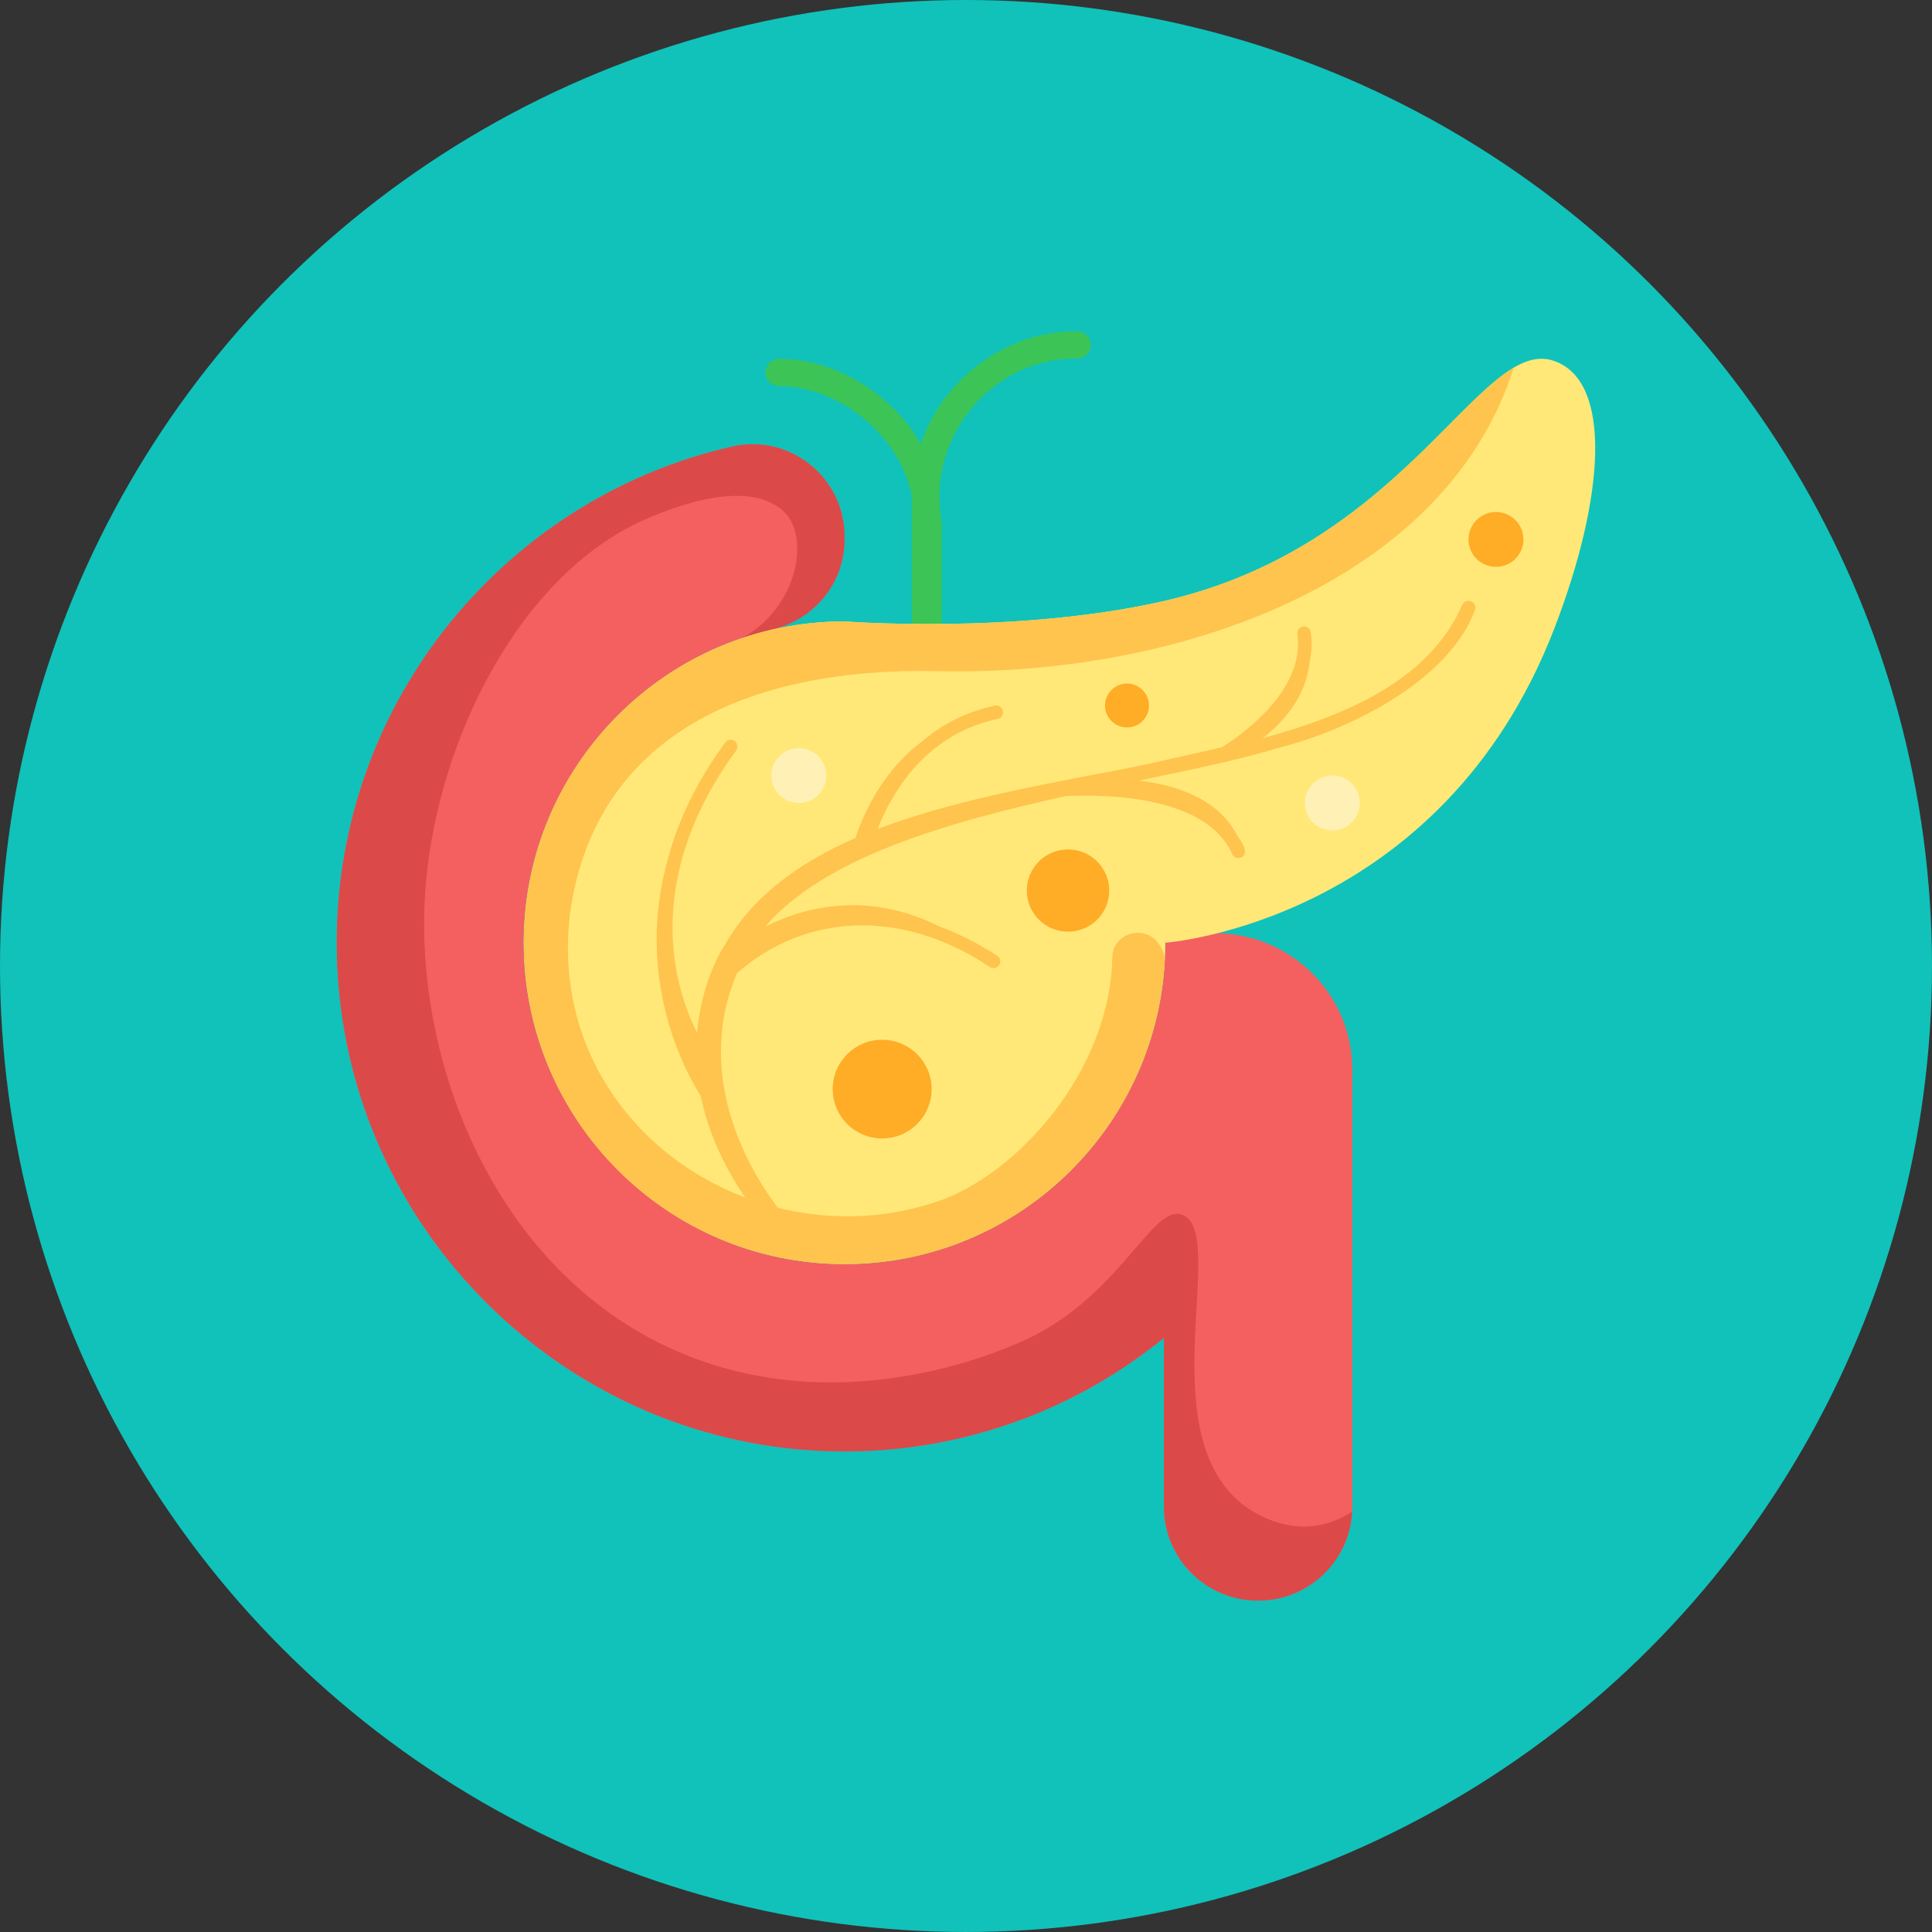 <svg xmlns="http://www.w3.org/2000/svg" xmlns:xlink="http://www.w3.org/1999/xlink" xmlns:serif="http://www.serif.com/" width="100%" height="100%" viewBox="0 0 512 512" xml:space="preserve" style="fill-rule:evenodd;clip-rule:evenodd;stroke-linejoin:round;stroke-miterlimit:2;"><rect x="0" y="0" width="512" height="512" fill="#333333" stroke="none"/> <circle cx="255.999" cy="255.999" r="255.999" style="fill:rgb(16,194,186);"></circle> <g transform="matrix(0.657,0,0,0.657,255.999,255.999)"> <g transform="matrix(1,0,0,1,-256,-256)"> <clipPath id="_clip1"> <rect x="0" y="0" width="512" height="512"></rect> </clipPath> <g clip-path="url(#_clip1)"> <g transform="matrix(1.094,0,0,1.094,3.10938e-14,0)"> <path d="M274.987,0.007C249.46,-0.391 225.266,17.435 217.345,41.588C207.084,23.253 185.418,9.894 165.091,10.171C162.329,10.171 160.091,12.409 160.091,15.171C160.091,17.933 162.329,20.171 165.091,20.171C185.962,20.171 209.006,36.871 214.026,60.482L214.026,378.482C214.026,379.608 214.412,380.636 215.04,381.471L215.04,391.678C215.04,394.44 217.278,396.678 220.04,396.678C222.802,396.678 225.04,394.44 225.04,391.678L225.04,69.992C219.324,39.017 243.668,9.657 274.987,10.007C277.749,10.007 279.987,7.769 279.987,5.007C279.987,2.245 277.749,0.007 274.987,0.007Z" style="fill:rgb(61,196,87);fill-rule:nonzero;"></path> <path d="M306.981,237.007C301.075,297.73 249.251,345.179 186.839,343.943C123.427,342.688 71.874,290.794 70.908,227.262C70.042,170.278 109.531,122.204 162.542,109.919C178.089,106.316 189.22,92.698 189.22,76.773L189.22,75.631C189.22,53.936 169.07,37.663 147.866,42.471C62.767,61.767 -0.533,139.302 2.078,230.885C4.931,330.946 86.783,411.643 186.694,412.97C232.255,413.575 274.184,397.777 306.98,371.12L306.98,433.349C306.98,452.486 322.529,467.999 341.71,467.999C360.891,467.999 376.44,452.485 376.44,433.349L376.44,272.355C376.44,236.847 340.624,212.469 307.488,225.423L306.981,237.007Z" style="fill:rgb(244,96,96);fill-rule:nonzero;"></path> <path d="M335.379,432.019C302.148,404.649 330.574,332.732 313.915,325.789C302.979,321.231 291.421,354.771 257.25,371.194C249.654,374.845 190.865,401.998 130.183,377.191C59.953,348.481 29.19,267.345 34.883,203.281C39.702,149.05 70.085,89.971 114.738,69.786C127.473,64.029 153.155,54.744 166.243,65.901C177.121,75.175 171.948,102.167 151.22,113.158C154.938,111.889 158.717,110.809 162.543,109.92C178.09,106.317 189.221,92.699 189.221,76.774L189.221,75.632C189.221,53.937 169.071,37.664 147.867,42.472C62.766,61.767 -0.533,139.302 2.078,230.885C4.93,330.946 86.783,411.643 186.694,412.97C232.255,413.575 274.184,397.777 306.98,371.12L306.98,433.349C306.98,452.486 322.529,468 341.71,468C360.264,468 375.418,453.483 376.389,435.212C371.524,438.29 366.384,440.141 361.135,440.585C347.489,441.74 336.696,433.103 335.379,432.019Z" style="fill:rgb(219,73,73);fill-rule:nonzero;"></path> <path d="M307.488,225.424C307.488,290.861 254.538,343.908 189.22,343.908C123.902,343.908 70.952,290.861 70.952,225.424C70.952,159.987 123.903,106.94 189.22,106.94C189.22,106.94 251.596,111.841 305.99,99.668C397.46,79.196 423.733,1.208 450.979,10.956C472.353,18.603 469.615,61.004 450.979,109.416C409.136,218.112 307.488,225.424 307.488,225.424Z" style="fill:rgb(255,232,120);fill-rule:nonzero;"></path> <path d="M305.128,225.925C300.049,218.381 288.137,221.735 287.953,230.821C287.089,273.312 252.471,310.936 223.698,320.757C155.872,343.909 78.372,291.803 88.046,214.298C97.323,149.145 153.361,123.742 223.698,125.295C312.13,127.248 410.864,92.659 435.949,13.399C412.14,27.47 380.97,82.887 305.991,99.668C251.598,111.842 189.221,106.94 189.221,106.94C123.903,106.94 70.953,159.987 70.953,225.424C70.953,290.861 123.903,343.908 189.221,343.908C252.122,343.908 303.546,294.712 307.266,232.633C307.398,230.556 306.844,228.493 305.691,226.761L305.128,225.925Z" style="fill:rgb(255,196,77);fill-rule:nonzero;"></path> <g> <ellipse cx="203.092" cy="279.395" rx="18.236" ry="18.196" style="fill:rgb(255,172,39);"></ellipse> <ellipse cx="271.622" cy="206.194" rx="15.197" ry="15.162" style="fill:rgb(255,172,39);"></ellipse> <ellipse cx="293.371" cy="137.956" rx="8.105" ry="8.087" style="fill:rgb(255,172,39);"></ellipse> </g> <ellipse cx="369.069" cy="173.896" rx="10.131" ry="10.109" style="fill:rgb(255,241,182);"></ellipse> <ellipse cx="429.408" cy="76.729" rx="10.131" ry="10.109" style="fill:rgb(255,172,39);"></ellipse> <ellipse cx="172.355" cy="163.788" rx="10.131" ry="10.109" style="fill:rgb(255,241,182);"></ellipse> <path d="M325.784,157.842L311.64,160.044C316.922,159.872 321.612,159.085 325.784,157.842Z" style="fill:rgb(255,196,77);fill-rule:nonzero;"></path> <path d="M420.295,99.595C419.024,99.039 417.52,99.625 416.959,100.894C405.468,127.037 377.748,140.606 343.513,150.008L343.332,150.048C350.61,144.428 359.322,135.093 360.693,122.014C361.454,118.512 361.681,114.83 361.139,110.982C360.975,109.744 359.909,108.81 358.661,108.81C357.289,108.81 356.161,109.938 356.161,111.31C356.161,111.433 356.17,111.557 356.188,111.679C359.15,132.709 334.762,149.375 328.314,153.384C314.783,156.367 299.538,160.117 285.29,162.649C256.209,168.208 226.635,173.873 201.465,183.479C205.228,173.49 217.223,148.886 245.677,142.902C247.028,142.618 247.893,141.293 247.609,139.941C247.325,138.589 246.003,137.719 244.648,138.009C233.39,140.377 224.518,145.412 217.585,151.378C202.037,162.978 195.239,180.62 193.236,186.828C172.5,195.879 155.425,208.163 145.133,226.129C144.29,227.395 136.479,239.58 134.844,258.648C132.059,253.061 128.625,244.498 126.899,233.709C123.982,215.473 125.501,186.929 149.301,154.507C149.593,154.088 149.75,153.589 149.75,153.077C149.75,151.705 148.621,150.576 147.249,150.576C146.475,150.576 145.743,150.936 145.27,151.548C134.37,166.397 127.955,180.503 124.449,193.284C110.917,239.292 131.768,275.043 136.227,281.947C138.694,294.14 144.266,308.201 155.289,323.179L155.318,323.234L155.333,323.239C155.569,323.559 155.818,323.881 156.059,324.202L165.44,324.202C156.994,313.408 132.455,276.987 149.565,236.67C174.937,214.338 210.61,212.811 242.784,234.388C243.192,234.657 243.671,234.8 244.16,234.8C245.531,234.8 246.66,233.672 246.66,232.3C246.66,231.437 246.212,230.633 245.479,230.177C237.989,225.385 230.821,221.857 224.014,219.336C197.269,206.047 174.106,212.395 159.964,219.502C181.691,194.057 226.947,181.07 270.778,171.363C285.735,170.653 322.63,171.2 332.164,192.755C332.719,194.008 334.207,194.584 335.461,194.03C338.989,192.071 335.115,187.913 333.867,185.653C326.341,171.103 308.673,166.859 297.657,165.659C316.644,161.723 334.295,158.065 348.325,153.848C378.635,146.204 412.583,127.292 421.597,102.923C421.738,102.603 421.81,102.257 421.81,101.908C421.81,100.906 421.213,99.995 420.295,99.595Z" style="fill:rgb(255,196,77);fill-rule:nonzero;"></path> </g> </g> </g> </g> </svg>